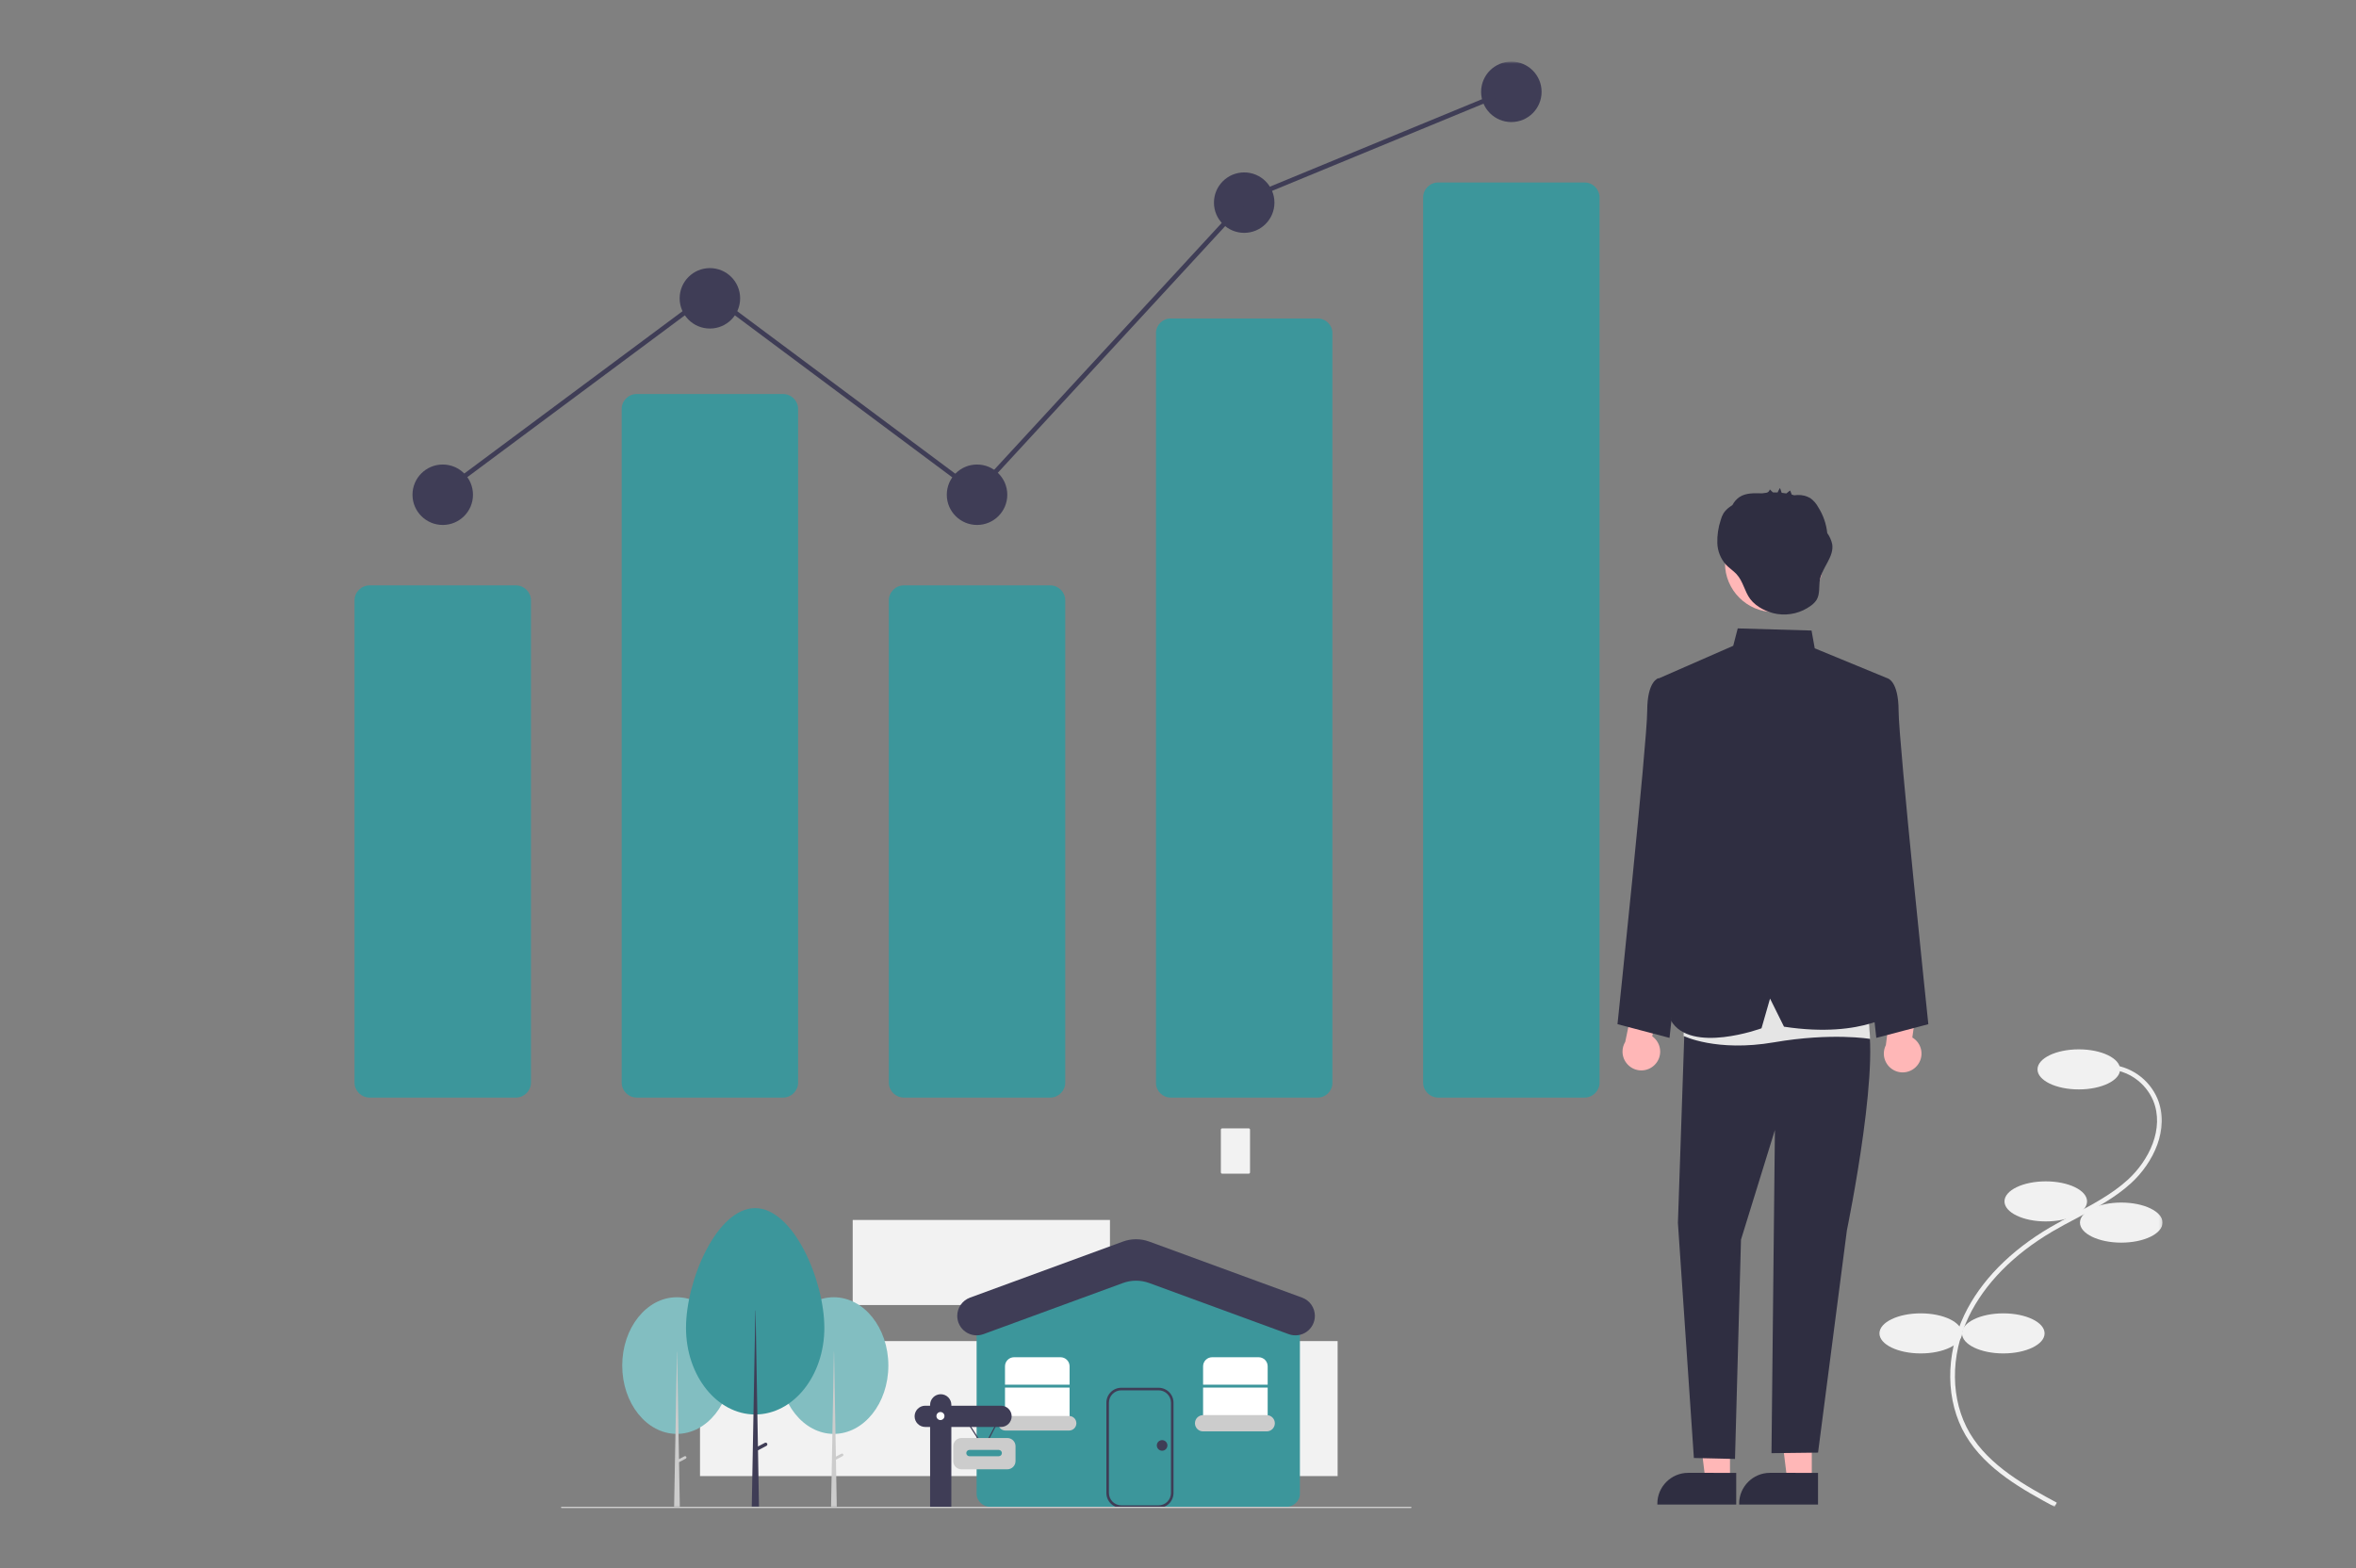 <svg width="757" height="504" viewBox="0 0 757 504" fill="none" xmlns="http://www.w3.org/2000/svg">
<rect x="0" y="0" width="757" height="504" fill="#808080" stroke="none"/>
<g clip-path="url(#clip0_35_81)">
<mask id="mask0_35_81" style="mask-type:luminance" maskUnits="userSpaceOnUse" x="61" y="19" width="634" height="466">
<path d="M61.722 19.8H694.844V484.198H61.722V19.8Z" fill="white"/>
</mask>
<g mask="url(#mask0_35_81)">
<path d="M660.142 484.198L660.863 482.866C651.196 477.641 639.164 471.14 632.879 460.47C626.685 449.952 626.546 435.669 632.517 423.194C637.599 412.579 646.933 403.067 659.512 395.689C661.993 394.234 664.597 392.854 667.116 391.52C673.204 388.297 679.499 384.962 684.687 380.232C691.843 373.717 697.248 362.784 693.215 353.046C691.888 349.939 689.716 347.266 686.946 345.329C684.176 343.392 680.919 342.269 677.543 342.088L677.458 343.6C680.551 343.767 683.535 344.795 686.074 346.568C688.612 348.342 690.603 350.79 691.821 353.635C695.565 362.685 690.426 372.954 683.672 379.113C678.62 383.713 672.41 387.002 666.406 390.182C663.873 391.523 661.254 392.91 658.744 394.383C645.904 401.914 636.362 411.651 631.15 422.541C624.963 435.464 625.125 450.292 631.573 461.239C638.072 472.272 650.309 478.885 660.142 484.198Z" fill="#F1F1F1"/>
<path d="M667.934 350.072C675.26 350.072 681.199 347.189 681.199 343.633C681.199 340.078 675.26 337.195 667.934 337.195C660.607 337.195 654.668 340.078 654.668 343.633C654.668 347.189 660.607 350.072 667.934 350.072Z" fill="#F1F1F1"/>
<path d="M657.321 392.49C664.648 392.49 670.587 389.607 670.587 386.051C670.587 382.496 664.648 379.613 657.321 379.613C649.995 379.613 644.056 382.496 644.056 386.051C644.056 389.607 649.995 392.49 657.321 392.49Z" fill="#F1F1F1"/>
<path d="M681.578 399.307C688.905 399.307 694.844 396.424 694.844 392.869C694.844 389.313 688.905 386.43 681.578 386.43C674.252 386.43 668.312 389.313 668.312 392.869C668.312 396.424 674.252 399.307 681.578 399.307Z" fill="#F1F1F1"/>
<path d="M643.677 434.908C651.003 434.908 656.942 432.025 656.942 428.469C656.942 424.913 651.003 422.031 643.677 422.031C636.35 422.031 630.411 424.913 630.411 428.469C630.411 432.025 636.35 434.908 643.677 434.908Z" fill="#F1F1F1"/>
<path d="M617.146 434.908C624.472 434.908 630.411 432.025 630.411 428.469C630.411 424.913 624.472 422.031 617.146 422.031C609.819 422.031 603.88 424.913 603.88 428.469C603.88 432.025 609.819 434.908 617.146 434.908Z" fill="#F1F1F1"/>
<path d="M165.791 352.692H118.72C116.084 352.689 113.916 350.523 113.912 347.888V192.913C113.916 190.279 116.084 188.113 118.72 188.109H165.791C168.426 188.113 170.595 190.279 170.598 192.913V347.888C170.595 350.523 168.426 352.689 165.791 352.692ZM251.628 352.692H204.558C201.922 352.689 199.754 350.523 199.751 347.888V131.416C199.754 128.781 201.922 126.615 204.558 126.612H251.628C254.265 126.615 256.433 128.781 256.437 131.416V347.888C256.433 350.523 254.265 352.689 251.628 352.692ZM337.467 352.692H290.397C287.76 352.689 285.592 350.523 285.589 347.888V192.913C285.592 190.279 287.76 188.113 290.397 188.109H337.467C340.103 188.113 342.271 190.279 342.274 192.913V347.888C342.271 350.523 340.103 352.689 337.467 352.692ZM423.305 352.692H376.234C373.659 352.748 371.492 350.68 371.427 348.106V106.922C371.492 104.349 373.659 102.282 376.234 102.337H423.305C425.881 102.282 428.049 104.349 428.113 106.922V348.106C428.049 350.68 425.881 352.748 423.305 352.692ZM509.143 352.692H462.073C459.437 352.689 457.269 350.523 457.266 347.888V63.445C457.269 60.81 459.437 58.644 462.073 58.641H509.143C511.779 58.644 513.948 60.81 513.951 63.445V347.888C513.948 350.523 511.779 352.689 509.143 352.692Z" fill="#3C969B"/>
<path d="M142.255 168.689C147.622 168.689 151.973 164.342 151.973 158.979C151.973 153.616 147.622 149.269 142.255 149.269C136.889 149.269 132.538 153.616 132.538 158.979C132.538 164.342 136.889 168.689 142.255 168.689Z" fill="#3F3D56"/>
<path d="M228.093 105.573C233.46 105.573 237.811 101.225 237.811 95.863C237.811 90.5 233.46 86.153 228.093 86.153C222.727 86.153 218.376 90.5 218.376 95.863C218.376 101.225 222.727 105.573 228.093 105.573Z" fill="#3F3D56"/>
<path d="M313.931 168.689C319.298 168.689 323.648 164.342 323.648 158.979C323.648 153.616 319.298 149.269 313.931 149.269C308.564 149.269 304.214 153.616 304.214 158.979C304.214 164.342 308.564 168.689 313.931 168.689Z" fill="#3F3D56"/>
<path d="M399.769 74.824C405.136 74.824 409.486 70.477 409.486 65.114C409.486 59.752 405.136 55.404 399.769 55.404C394.402 55.404 390.052 59.752 390.052 65.114C390.052 70.477 394.402 74.824 399.769 74.824Z" fill="#3F3D56"/>
<path d="M485.608 39.22C490.975 39.22 495.325 34.872 495.325 29.51C495.325 24.147 490.975 19.8 485.608 19.8C480.241 19.8 475.891 24.147 475.891 29.51C475.891 34.872 480.241 39.22 485.608 39.22Z" fill="#3F3D56"/>
<path fill-rule="evenodd" clip-rule="evenodd" d="M224.918 430.946H429.788V474.326H224.918V430.946Z" fill="#F2F2F2"/>
<path fill-rule="evenodd" clip-rule="evenodd" d="M273.979 392.023H356.641V419.358H273.979V392.023Z" fill="#F2F2F2"/>
<path fill-rule="evenodd" clip-rule="evenodd" d="M361.846 446.021H366.167V450.048H361.846V446.021ZM367.633 446.021H371.955V450.048H367.633V446.021ZM361.846 451.511H366.167V455.684H361.846V451.511ZM367.633 451.511H371.955V455.684H367.633V451.511Z" fill="#F2F2F2"/>
<path d="M373.444 461.996C374.101 461.996 374.634 461.464 374.634 460.807C374.634 460.151 374.101 459.619 373.444 459.619C372.787 459.619 372.255 460.151 372.255 460.807C372.255 461.464 372.787 461.996 373.444 461.996Z" fill="#F2F2F2"/>
<path d="M531.656 342.184C532.218 341.625 532.664 340.962 532.969 340.23C533.273 339.499 533.43 338.715 533.43 337.923C533.43 336.959 533.197 336.008 532.752 335.153C532.306 334.297 531.662 333.561 530.872 333.006L533.852 319.608L526.145 315.812L522.202 334.793C521.628 335.738 521.324 336.822 521.324 337.928C521.324 341.241 524.052 343.967 527.368 343.967C528.165 343.967 528.954 343.809 529.69 343.503C530.426 343.197 531.094 342.749 531.656 342.184ZM615.937 342.478C616.511 341.812 616.931 341.029 617.169 340.184C617.407 339.339 617.456 338.451 617.314 337.585C617.172 336.718 616.841 335.893 616.345 335.168C615.85 334.443 615.201 333.836 614.444 333.388L616.379 319.799L608.401 316.61L605.939 335.84C605.512 336.685 605.289 337.619 605.289 338.566C605.289 341.879 608.017 344.605 611.333 344.605C612.209 344.604 613.074 344.414 613.869 344.047C614.664 343.68 615.369 343.144 615.937 342.478ZM555.857 475.851L547.998 475.85L544.259 445.559L555.859 445.56L555.857 475.851Z" fill="#FFB7B7"/>
<path d="M557.862 483.463L532.521 483.463V483.142C532.521 477.735 536.973 473.287 542.384 473.286L557.862 473.287V483.463Z" fill="#2F2E41"/>
<path d="M582.141 475.851L574.282 475.85L570.543 445.559L582.142 445.56L582.141 475.851Z" fill="#FFB7B7"/>
<path d="M584.146 483.463L558.804 483.462V483.142C558.804 477.735 563.256 473.287 568.667 473.286L584.146 473.287V483.463ZM597.965 221.004L606.439 217.949C606.439 217.949 610.036 218.712 610.036 228.459C610.036 238.206 619.589 329.112 619.589 329.112L602.871 333.511L593.422 247.264L597.965 221.004ZM541.335 221.004L532.861 217.949C532.861 217.949 529.264 218.712 529.264 228.459C529.264 238.206 519.711 329.112 519.711 329.112L536.429 333.511L545.878 247.264L541.335 221.004ZM541.444 324.683L539.127 392.97L544.255 468.507L557.47 468.812L559.393 398.35L570.291 363.118L569.192 466.96L584.155 466.782L593.422 395.339C593.422 395.339 605.66 336.214 598.873 324.683L567.618 314.298L541.444 324.683Z" fill="#2F2E41"/>
<path d="M541.699 316.455L540.944 332.882C540.944 332.882 551.489 338.126 570.026 334.932C588.561 331.738 600.882 333.843 600.882 333.843L599.459 312.903L541.699 316.455Z" fill="#E5E5E5"/>
<path d="M532.523 218.191L556.897 207.519L558.351 201.929L582.062 202.615L583.087 208.326L606.44 217.949L596.151 253.699L597.206 278.848L610.036 324.683C610.036 324.683 599.214 333.868 573.214 329.916L568.727 320.883L565.983 330.436C565.983 330.436 543.184 338.817 536.865 327.907L541.444 249.096L532.523 218.191Z" fill="#2F2E41"/>
<path d="M569.991 196.678C578.687 196.678 585.736 189.634 585.736 180.945C585.736 172.256 578.687 165.212 569.991 165.212C561.295 165.212 554.246 172.256 554.246 180.945C554.246 189.634 561.295 196.678 569.991 196.678Z" fill="#FFB7B7"/>
<path d="M588.699 174.848C588.417 173.568 587.876 172.359 587.108 171.297C586.802 168.357 585.82 165.528 584.24 163.03C583.621 161.859 582.743 160.846 581.671 160.067C580.444 159.361 579.044 159.012 577.629 159.06C577.373 159.056 576.912 159.133 576.496 159.152C576.23 159.071 575.962 158.996 575.693 158.928C575.536 158.579 575.224 157.562 575.138 157.631L573.965 158.561C573.469 158.477 572.971 158.408 572.47 158.355L571.924 156.798C571.628 157.262 571.369 157.749 571.149 158.253C570.651 158.229 570.153 158.22 569.654 158.227L568.657 157.271C568.598 157.537 568.463 157.781 568.268 157.972C568.072 158.164 567.825 158.294 567.557 158.347C567.099 158.394 566.642 158.455 566.187 158.529C566.15 158.528 566.112 158.529 566.075 158.527C563.621 158.467 560.979 158.356 558.926 159.703C557.966 160.362 557.184 161.249 556.651 162.284C556.399 162.455 556.147 162.624 555.903 162.806C555.079 163.367 554.366 164.074 553.798 164.892C553.384 165.597 553.07 166.356 552.865 167.147C552.082 169.529 551.719 172.029 551.792 174.536C551.877 177.059 552.83 179.476 554.49 181.378C555.543 182.509 556.881 183.343 557.936 184.473C560.107 186.797 560.514 190.039 562.37 192.5C564.334 195.101 567.918 196.813 571.066 197.304C572.959 197.589 574.889 197.497 576.746 197.034C578.604 196.571 580.351 195.746 581.888 194.607C582.626 194.094 583.252 193.437 583.73 192.677C584.823 190.788 584.36 188.415 584.766 186.272C585.526 182.254 589.362 178.883 588.699 174.848Z" fill="#2F2E41"/>
<path d="M141.736 159.586L140.831 158.371L228.093 93.455L313.654 157.225L400.385 63.13L400.541 63.067L484.713 28.353L485.291 29.754L401.274 64.403L313.842 159.256L228.092 95.344L141.736 159.586Z" fill="#3F3D56"/>
</g>
</g>
<g clip-path="url(#clip1_35_81)">
<path d="M412.988 484.275H318.475C315.893 484.275 313.793 482.373 313.793 480.035V422.824C313.805 422.347 313.96 421.885 314.239 421.498C314.517 421.11 314.905 420.816 315.353 420.652L359.361 403.048C363.404 401.449 367.905 401.446 371.951 403.042L416.107 420.652C416.556 420.816 416.945 421.111 417.224 421.498C417.502 421.886 417.658 422.348 417.67 422.826V480.035C417.67 482.373 415.57 484.275 412.988 484.275Z" fill="#3C969B"/>
<path d="M267.894 460.765C277.581 460.765 285.434 450.936 285.434 438.811C285.434 426.686 277.581 416.856 267.894 416.856C258.207 416.856 250.354 426.686 250.354 438.811C250.354 450.936 258.207 460.765 267.894 460.765Z" fill="#82BEC1"/>
<path d="M267.942 434.396H267.99L268.857 484.124H267.026L267.942 434.396Z" fill="#CCCCCC"/>
<path d="M270.933 467.318C270.987 467.419 270.998 467.538 270.964 467.648C270.93 467.758 270.854 467.85 270.752 467.903L268.236 469.228L267.832 468.46L270.348 467.136C270.45 467.082 270.568 467.071 270.678 467.105C270.788 467.139 270.88 467.216 270.933 467.318Z" fill="#CCCCCC"/>
<path d="M217.467 460.765C227.154 460.765 235.007 450.936 235.007 438.811C235.007 426.686 227.154 416.856 217.467 416.856C207.78 416.856 199.927 426.686 199.927 438.811C199.927 450.936 207.78 460.765 217.467 460.765Z" fill="#82BEC1"/>
<path d="M220.506 468.14C220.452 468.038 220.36 467.962 220.251 467.928C220.141 467.893 220.022 467.904 219.92 467.958L218.164 468.883L217.562 434.396H217.514L216.599 484.124H218.43L218.181 469.854L220.324 468.725C220.426 468.672 220.502 468.58 220.536 468.47C220.57 468.36 220.559 468.241 220.506 468.14Z" fill="#CCCCCC"/>
<path d="M242.619 388.216C254.894 388.216 264.87 411.344 264.87 426.707C264.87 442.071 254.92 454.526 242.645 454.526C230.37 454.526 220.42 442.071 220.42 426.707C220.42 411.344 230.344 388.216 242.619 388.216Z" fill="#3C969B"/>
<path d="M246.498 463.87C246.464 463.806 246.418 463.75 246.363 463.704C246.307 463.657 246.243 463.623 246.174 463.601C246.105 463.58 246.033 463.572 245.961 463.579C245.889 463.586 245.819 463.606 245.755 463.64L243.53 464.811L242.768 421.114H242.707L241.547 484.124H243.867L243.552 466.042L246.267 464.612C246.331 464.579 246.388 464.533 246.434 464.477C246.48 464.422 246.515 464.358 246.536 464.289C246.558 464.22 246.565 464.148 246.559 464.076C246.552 464.004 246.531 463.934 246.498 463.87Z" fill="#3F3D56"/>
<path d="M343.664 444.959V439.041C343.664 438.27 343.357 437.53 342.811 436.984C342.266 436.438 341.526 436.132 340.754 436.132H325.822C325.05 436.132 324.31 436.438 323.764 436.984C323.219 437.53 322.912 438.27 322.912 439.041V444.959H343.664Z" fill="white"/>
<path d="M322.912 445.888V455.057C322.912 455.829 323.219 456.569 323.764 457.114C324.31 457.66 325.05 457.967 325.822 457.967H340.754C341.526 457.967 342.266 457.66 342.811 457.114C343.357 456.569 343.664 455.829 343.664 455.057V445.888H322.912Z" fill="white"/>
<path d="M414.075 428.717L369.245 412.284C366.521 411.285 363.53 411.285 360.805 412.284L315.975 428.717C315.031 429.063 314.016 429.177 313.018 429.047C312.02 428.917 311.068 428.549 310.243 427.972C309.418 427.396 308.745 426.629 308.279 425.737C307.814 424.845 307.571 423.853 307.571 422.847C307.571 421.566 307.965 420.317 308.698 419.267C309.431 418.217 310.469 417.418 311.672 416.977L360.805 398.966C363.53 397.967 366.521 397.967 369.245 398.966L418.379 416.977C419.581 417.418 420.619 418.217 421.353 419.267C422.086 420.317 422.479 421.566 422.479 422.847C422.479 423.853 422.236 424.845 421.771 425.737C421.306 426.629 420.632 427.396 419.807 427.972C418.982 428.549 418.03 428.917 417.032 429.047C416.034 429.177 415.02 429.063 414.075 428.717Z" fill="#3F3D56"/>
<path d="M372.264 484.549H360.282C359.011 484.547 357.792 484.041 356.893 483.142C355.994 482.243 355.488 481.024 355.486 479.753V450.737C355.488 449.465 355.994 448.246 356.893 447.347C357.792 446.448 359.011 445.942 360.282 445.941H372.264C373.536 445.942 374.755 446.448 375.654 447.347C376.553 448.246 377.059 449.465 377.06 450.737V479.753C377.059 481.024 376.553 482.243 375.654 483.142C374.755 484.041 373.536 484.547 372.264 484.549ZM360.282 446.763C359.229 446.764 358.219 447.183 357.474 447.928C356.729 448.673 356.31 449.683 356.309 450.737V479.753C356.31 480.806 356.729 481.816 357.474 482.561C358.219 483.306 359.229 483.725 360.282 483.726H372.264C373.318 483.725 374.328 483.306 375.073 482.561C375.818 481.816 376.237 480.806 376.238 479.753V450.737C376.237 449.683 375.818 448.673 375.073 447.928C374.328 447.183 373.318 446.764 372.264 446.763H360.282Z" fill="#3F3D56"/>
<path d="M323.067 455.006C322.447 455.006 321.851 455.253 321.412 455.692C320.973 456.131 320.727 456.726 320.727 457.347C320.727 457.968 320.973 458.563 321.412 459.002C321.851 459.441 322.447 459.688 323.067 459.688H343.509C344.13 459.688 344.725 459.441 345.164 459.002C345.603 458.563 345.85 457.968 345.85 457.347C345.85 456.726 345.603 456.131 345.164 455.692C344.725 455.253 344.13 455.006 343.509 455.006H323.067Z" fill="#CCCCCC"/>
<path d="M386.561 445.888V455.057C386.561 455.829 386.867 456.569 387.413 457.114C387.959 457.66 388.699 457.967 389.47 457.967H404.402C405.174 457.967 405.914 457.66 406.46 457.114C407.006 456.569 407.312 455.829 407.312 455.057V445.888H386.561Z" fill="white"/>
<path d="M407.312 444.959V439.041C407.312 438.27 407.006 437.53 406.46 436.984C405.914 436.438 405.174 436.132 404.402 436.132H389.47C388.699 436.132 387.959 436.438 387.413 436.984C386.867 437.53 386.561 438.27 386.561 439.041V444.959H407.312Z" fill="white"/>
<path d="M373.397 466.174C374.338 466.174 375.1 465.411 375.1 464.471C375.1 463.53 374.338 462.767 373.397 462.767C372.456 462.767 371.693 463.53 371.693 464.471C371.693 465.411 372.456 466.174 373.397 466.174Z" fill="#3F3D56"/>
<path d="M316.177 465.567L309.467 455.13L309.777 454.93L316.144 464.834L321.333 454.944L321.659 455.116L316.177 465.567Z" fill="#3F3D56"/>
<path d="M321.64 451.709H305.678V451.432C305.678 450.984 305.59 450.54 305.418 450.125C305.247 449.711 304.995 449.335 304.678 449.018C304.361 448.701 303.985 448.449 303.571 448.278C303.157 448.106 302.713 448.018 302.264 448.018C301.816 448.018 301.372 448.106 300.958 448.278C300.544 448.449 300.167 448.701 299.85 449.018C299.533 449.335 299.282 449.711 299.11 450.125C298.939 450.54 298.851 450.984 298.851 451.432V451.709H297.282C296.377 451.709 295.508 452.068 294.868 452.708C294.228 453.349 293.868 454.217 293.868 455.122C293.868 456.028 294.228 456.896 294.868 457.536C295.508 458.176 296.377 458.536 297.282 458.536H298.851V484.334C305.653 484.198 298.801 484.472 305.678 484.334V458.536H321.64C322.546 458.536 323.414 458.176 324.054 457.536C324.694 456.896 325.054 456.028 325.054 455.122C325.054 454.217 324.694 453.349 324.054 452.708C323.414 452.068 322.546 451.709 321.64 451.709Z" fill="#3F3D56"/>
<path d="M302.173 456.322C302.886 456.322 303.464 455.743 303.464 455.03C303.464 454.317 302.886 453.738 302.173 453.738C301.459 453.738 300.881 454.317 300.881 455.03C300.881 455.743 301.459 456.322 302.173 456.322Z" fill="white"/>
<path d="M323.669 472.143H308.909C308.212 472.143 307.543 471.865 307.05 471.372C306.557 470.879 306.28 470.211 306.279 469.514V464.719C306.28 464.022 306.557 463.353 307.05 462.86C307.543 462.367 308.212 462.09 308.909 462.089H323.669C324.366 462.09 325.034 462.367 325.527 462.86C326.02 463.353 326.297 464.022 326.298 464.719V469.514C326.297 470.211 326.02 470.879 325.527 471.372C325.034 471.865 324.366 472.143 323.669 472.143Z" fill="#CCCCCC"/>
<path d="M320.903 465.917H311.491C310.931 465.917 310.477 466.371 310.477 466.932C310.477 467.492 310.931 467.947 311.491 467.947H320.903C321.463 467.947 321.918 467.492 321.918 466.932C321.918 466.371 321.463 465.917 320.903 465.917Z" fill="#3C969B"/>
<path d="M453.321 484.609H180.458C180.402 484.609 180.348 484.586 180.308 484.547C180.268 484.507 180.246 484.453 180.246 484.397C180.246 484.341 180.268 484.287 180.308 484.247C180.348 484.207 180.402 484.185 180.458 484.185H453.321C453.378 484.185 453.432 484.207 453.471 484.247C453.511 484.287 453.533 484.341 453.533 484.397C453.533 484.453 453.511 484.507 453.471 484.547C453.432 484.586 453.378 484.609 453.321 484.609Z" fill="#CCCCCC"/>
<path d="M407.002 459.962H386.56C385.867 459.962 385.202 459.686 384.711 459.196C384.221 458.705 383.945 458.04 383.945 457.347C383.945 456.653 384.221 455.988 384.711 455.498C385.202 455.008 385.867 454.732 386.56 454.732H407.002C407.695 454.732 408.361 455.008 408.851 455.498C409.341 455.988 409.617 456.653 409.617 457.347C409.617 458.04 409.341 458.705 408.851 459.196C408.361 459.686 407.695 459.962 407.002 459.962Z" fill="#CCCCCC"/>
<path d="M392.683 362.596C392.574 362.596 392.469 362.639 392.392 362.716C392.315 362.793 392.272 362.898 392.271 363.007V376.731C392.272 376.84 392.315 376.945 392.392 377.022C392.469 377.099 392.574 377.142 392.683 377.143H401.232C401.341 377.142 401.445 377.099 401.522 377.022C401.6 376.945 401.643 376.84 401.643 376.731V363.007C401.643 362.898 401.6 362.793 401.522 362.716C401.445 362.639 401.341 362.596 401.232 362.596H392.683Z" fill="#F2F2F2"/>
</g>
<defs>
<clipPath id="clip0_35_81">
<rect width="756.574" height="504" fill="white"/>
</clipPath>
<clipPath id="clip1_35_81">
<rect width="273.239" height="127.435" fill="white" transform="translate(180.246 357.048)"/>
</clipPath>
</defs>
</svg>
